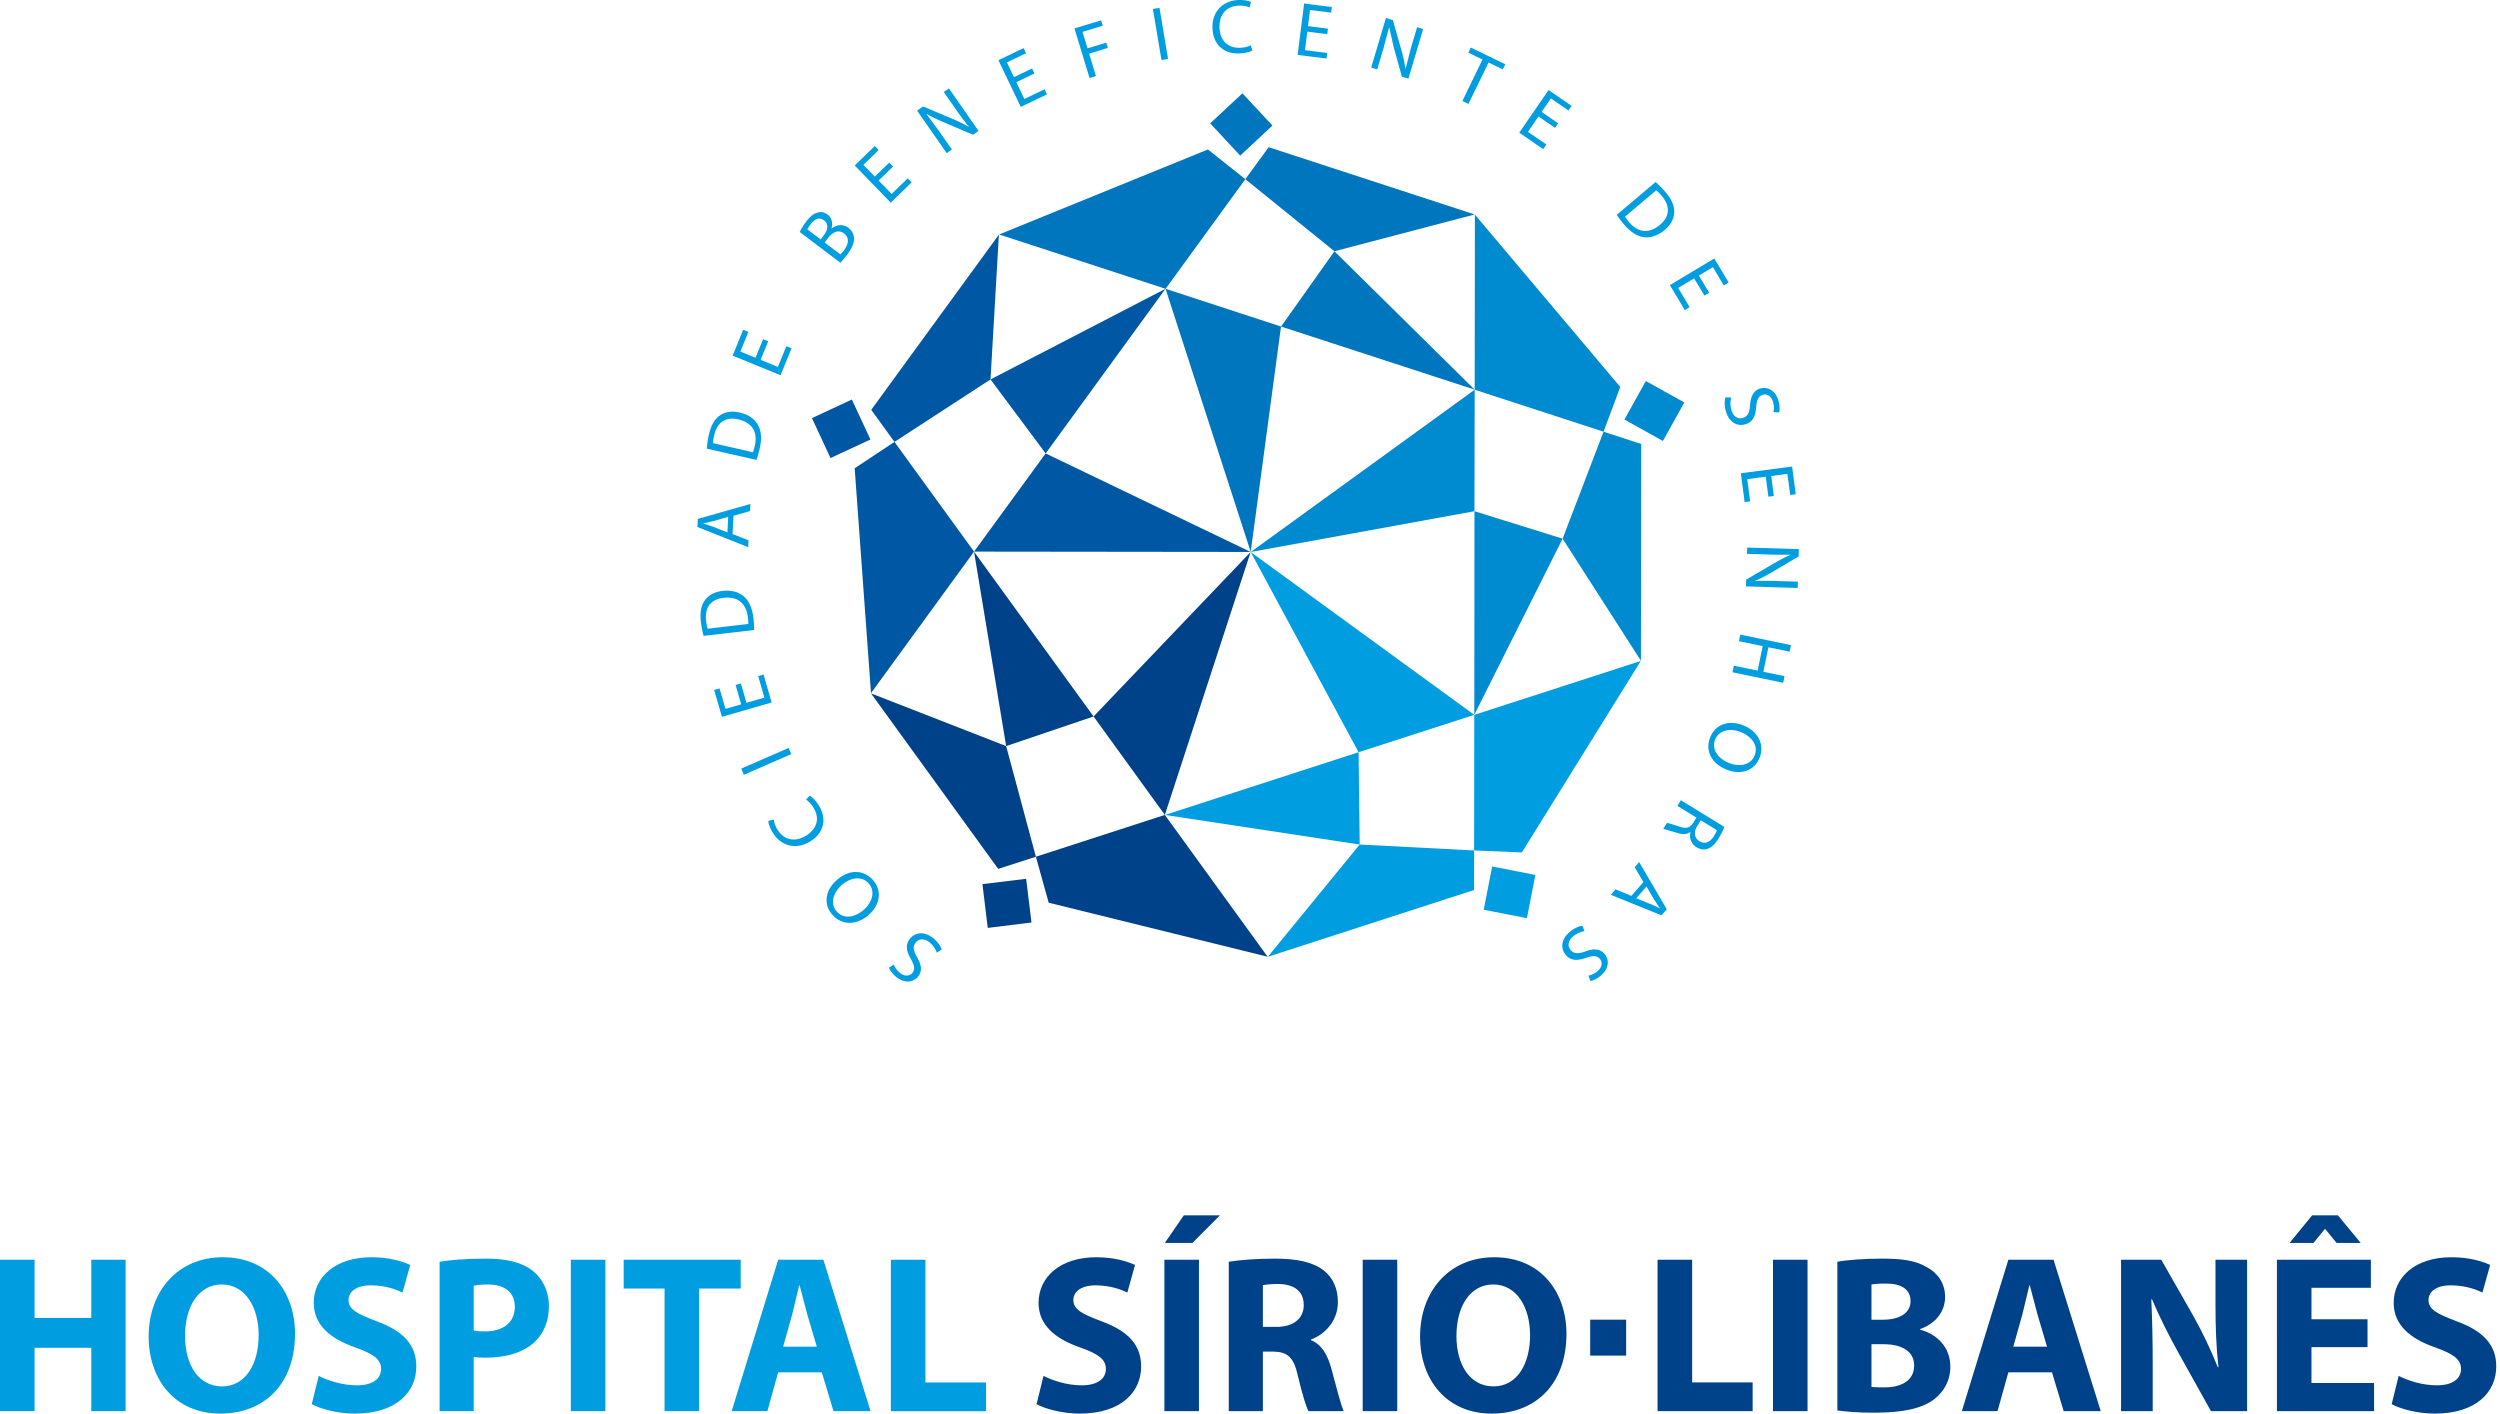 <svg xmlns="http://www.w3.org/2000/svg" viewBox="0 0 511 289"  fill-rule="evenodd" stroke-linejoin="round" stroke-miterlimit="2" xmlns:v="https://vecta.io/nano"><path d="M191.488 194.733a4.77 4.77 0 0 0-1.449-2.072c-1.083-.897-2.182-.842-2.856-.017-.632.767-.547 1.559.202 2.898.949 1.566 1.2 2.931.253 4.085-1.04 1.28-2.877 1.356-4.464.051-.834-.683-1.285-1.386-1.478-1.887l1.002-.615c.139.354.493 1.045 1.225 1.659 1.121.906 2.094.59 2.553.038.623-.771.437-1.558-.329-2.918-.947-1.668-1.103-2.91-.118-4.11 1.037-1.268 2.881-1.601 4.805-.022.792.645 1.454 1.613 1.647 2.253l-.993.657zm-20.455-14.841c2.737-2.409 5.651-2.014 7.424.016 1.84 2.107 1.503 5.008-.901 7.111-2.528 2.214-5.555 2.088-7.412-.035-1.909-2.169-1.47-5.028.889-7.092zm5.538 6.048c1.696-1.491 2.417-3.74 1.002-5.357-1.432-1.626-3.736-1.239-5.546.346-1.576 1.389-2.506 3.651-1.003 5.369 1.478 1.697 3.798 1.179 5.547-.358zm-11.044-23.314c.476.302 1.226 1.01 1.9 2.114 1.554 2.551 1.104 5.453-1.852 7.268-2.83 1.727-5.918.977-7.627-1.819-.691-1.128-.881-1.983-.915-2.393l1.125-.294c.059.564.282 1.305.745 2.056 1.293 2.105 3.504 2.691 5.87 1.238 2.216-1.357 2.856-3.496 1.513-5.695-.434-.699-1.024-1.335-1.537-1.672l.778-.803zm-14.019-5.518l9.695-4.228.544 1.255-9.696 4.233-.543-1.26zm-.064-17.405l1.133 3.953 3.664-1.057-1.263-4.4 1.096-.321 1.646 5.711-10.158 2.932-1.589-5.492 1.104-.313 1.205 4.178 3.214-.926-1.143-3.959 1.091-.306zm-7.63-9.726c-.215-.808-.43-1.781-.552-2.863-.228-1.946.068-3.387.817-4.406.741-1.027 1.891-1.722 3.592-1.92 1.718-.202 3.179.16 4.262 1.036 1.099.863 1.819 2.426 2.056 4.472.117.969.163 1.778.163 2.477l-10.338 1.204zm9.135-2.442c.025-.353-.018-.85-.085-1.382-.337-2.898-2.139-4.279-4.982-3.954-2.476.27-3.896 1.865-3.55 4.733.084.704.206 1.226.324 1.579l8.293-.976zm-3.21-18.37l3.26 1.267-.068 1.411-10.381-4.128.085-1.65 10.747-3.058-.071 1.453-3.387.957-.185 3.748zm-.893-3.521l-3.095.884-1.954.438v.043l1.887.632 2.998 1.178.164-3.175zm-4.375-13.94c.067-.843.189-1.832.429-2.889.443-1.912 1.192-3.172 2.237-3.892 1.053-.725 2.366-.986 4.038-.61 1.68.386 2.944 1.212 3.668 2.404.75 1.18.907 2.885.455 4.894-.215.952-.438 1.735-.674 2.392l-10.153-2.299zm9.433.733c.135-.33.261-.809.383-1.331.641-2.847-.594-4.752-3.386-5.383-2.429-.572-4.291.455-4.931 3.272-.156.687-.215 1.218-.219 1.588l8.153 1.854zm3.116-22.684l-1.549 3.799 3.525 1.449 1.731-4.237 1.061.429-2.245 5.501-9.791-4 2.156-5.29 1.066.438-1.643 4.018 3.091 1.267 1.554-3.803 1.044.429zm6.444-22.346c.253-.547.75-1.355 1.323-2.114.825-1.09 1.545-1.65 2.371-1.852.656-.199 1.347-.076 2.021.424.809.612 1.112 1.697.775 2.827l.017.021c.809-.653 2.177-1.091 3.437-.14.724.548 1.061 1.251 1.145 1.998.093.993-.37 2.13-1.415 3.515-.568.746-1.061 1.285-1.377 1.613l-8.297-6.292zm4.271 1.533l.75-.994c.867-1.145.782-2.273-.031-2.897-.989-.749-1.945-.29-2.779.809-.383.505-.556.825-.652 1.023l2.712 2.059zm4.042 3.058c.199-.185.447-.488.745-.867.852-1.133 1.226-2.486 0-3.42-1.152-.868-2.374-.236-3.276.951l-.682.91 3.213 2.426zm10.765-17.958l-2.952 2.864 2.665 2.737 3.286-3.192.795.826-4.265 4.144-7.367-7.598 4.098-3.976.795.818-3.123 3.032 2.332 2.401 2.953-2.865.783.809zm10.962-2.745l-6.051-8.676 1.221-.859 5.845 2.455c1.353.569 2.489 1.132 3.521 1.731l.017-.034c-.914-1.078-1.672-2.122-2.615-3.47l-2.531-3.63 1.052-.742 6.052 8.685-1.133.783-5.824-2.484c-1.275-.54-2.552-1.129-3.639-1.761l-.033.038 2.59 3.52 2.581 3.71-1.053.734zm17.937-16.281l-3.71 1.777 1.646 3.435 4.136-1.978.492 1.035-5.36 2.561-4.565-9.535 5.146-2.468.497 1.036-3.917 1.874 1.445 3.016 3.702-1.773.488 1.02zm8.179-9.199l5.454-1.655.332 1.09-4.144 1.269 1.024 3.364 3.836-1.162.325 1.079-3.828 1.162 1.394 4.582-1.306.404-3.087-10.133zM237 1.604l1.753 10.439-1.353.224-1.747-10.435L237 1.604zm18.982 8.726c-.489.265-1.487.564-2.771.597-2.983.093-5.282-1.742-5.383-5.204-.1-3.31 2.08-5.619 5.357-5.72 1.314-.033 2.156.22 2.517.405l-.293 1.124c-.523-.239-1.269-.409-2.148-.382-2.476.074-4.068 1.701-3.989 4.48.072 2.594 1.613 4.211 4.19 4.135.822-.025 1.664-.227 2.211-.504l.309 1.069zm15.309-3.353l-4.073-.513-.484 3.79 4.546.573-.138 1.136-5.904-.741L266.56.72l5.67.715-.145 1.142-4.316-.544-.416 3.311 4.08.513-.142 1.12zm8.979 6.84l3.011-10.142 1.421.422 1.728 6.094a29.08 29.08 0 0 1 .846 3.836h.038l1.078-4.22 1.263-4.245 1.235.372-3.007 10.14-1.335-.386-1.693-6.108-.885-3.95h-.055l-1.129 4.22-1.279 4.329-1.237-.362zm22.752-1.643l-2.896-1.414.514-1.045 7.046 3.428-.514 1.036-2.9-1.407-4.127 8.474-1.241-.598 4.118-8.474zm14.834 13.958l-3.39-2.329-2.152 3.145 3.769 2.595-.653.943-4.893-3.369 5.989-8.709 4.704 3.226-.645.943-3.583-2.46-1.897 2.755 3.383 2.333-.632.927zm20.552 11.075a19.42 19.42 0 0 1 2.043 2.081c1.258 1.499 1.823 2.855 1.752 4.118-.051 1.281-.623 2.486-1.935 3.597-1.321 1.112-2.745 1.617-4.126 1.483-1.39-.117-2.855-1.019-4.181-2.595-.624-.733-1.118-1.398-1.5-1.975l7.947-6.709zm-6.254 7.075c.165.308.481.699.821 1.113 1.882 2.232 4.162 2.391 6.333.542 1.913-1.595 2.215-3.701.354-5.9-.453-.539-.841-.909-1.144-1.128l-6.364 5.373zm16.235 16.139l-2.11-3.521-3.263 1.954 2.342 3.934-.987.589-3.049-5.108 9.084-5.429 2.936 4.911-.99.59-2.223-3.737-2.877 1.711 2.11 3.533-.973.573zm5.483 20.825a4.78 4.78 0 0 0 .017 2.548c.383 1.34 1.318 1.929 2.341 1.63.958-.273 1.34-.972 1.471-2.505.113-1.82.673-3.1 2.109-3.508 1.581-.46 3.133.517 3.712 2.496.288 1.037.27 1.862.138 2.393l-1.176-.055c.087-.391.198-1.15-.072-2.076-.398-1.382-1.381-1.676-2.07-1.474-.949.278-1.248 1.023-1.377 2.586-.179 1.908-.746 3.024-2.242 3.453-1.571.447-3.281-.312-3.963-2.712-.286-.977-.286-2.14-.089-2.789l1.201.013zm7.585 20.279l-.536-4.085-3.78.496.589 4.541-1.128.151-.776-5.896 10.483-1.373.742 5.66-1.135.152-.568-4.312-3.304.437.527 4.078-1.114.151zm-4.342 10.394l10.571.324-.046 1.487-5.447 3.23c-1.267.737-2.408 1.327-3.494 1.79l.007.034c1.415-.089 2.7-.076 4.35-.022l4.429.131-.047 1.289-10.559-.329.039-1.377 5.456-3.188c1.206-.708 2.435-1.373 3.593-1.871l-.012-.049c-1.329.042-2.607.033-4.359-.026l-4.518-.134.037-1.289zm8.684 21.276l-4.334-.892-1.036 5.007 4.33.896-.275 1.356-10.363-2.147.28-1.348 4.862 1.003 1.031-5.012-4.855-1.002.281-1.344 10.366 2.152-.287 1.331zm-12.887 24.107c-3.377-1.356-4.342-4.119-3.332-6.629 1.045-2.594 3.782-3.605 6.752-2.405 3.121 1.251 4.367 4.014 3.318 6.634-1.074 2.661-3.824 3.579-6.738 2.4zm2.903-7.665c-2.098-.843-4.423-.463-5.231 1.521-.81 2.016.579 3.886 2.813 4.788 1.945.792 4.392.597 5.242-1.521.846-2.109-.668-3.929-2.824-4.788zm-3.354 19.39c-.244.661-.696 1.541-1.188 2.346-.761 1.25-1.482 1.899-2.337 2.151-.678.211-1.452.085-2.148-.345-1.186-.733-1.525-1.966-1.259-3.117l-.034-.024c-.669.556-1.561.563-2.628.21l-2.904-.822.74-1.208c.354.021 1.241.296 2.524.724 1.402.497 2.168.308 2.855-.729l.678-1.09-3.905-2.401.715-1.162 8.891 5.467zm-4.812-1.365l-.739 1.188c-.769 1.251-.572 2.455.459 3.091 1.158.707 2.191.177 2.952-1.036.355-.573.537-1.002.607-1.217l-3.279-2.026zm-11.73 12.618l-1.798-3.007.926-1.061 5.639 9.636-1.078 1.246-10.356-4.195.951-1.112 3.256 1.331 2.46-2.838zm-1.463 3.327l2.976 1.208c.677.27 1.254.568 1.822.847l.022-.025-1.104-1.656-1.639-2.783-2.077 2.409zm-10.569 6.721c-.707.109-1.592.439-2.317 1.045-1.064.893-1.221 1.987-.531 2.804.633.758 1.437.834 2.88.338 1.712-.657 3.106-.657 4.072.496 1.059 1.259.802 3.075-.776 4.397-.834.707-1.594 1.01-2.123 1.108l-.427-1.099a4.16 4.16 0 0 0 1.863-.901c1.103-.932.968-1.942.504-2.502-.636-.754-1.445-.721-2.926-.203-1.811.616-3.067.548-4.07-.639-1.051-1.256-1.042-3.126.868-4.735.775-.665 1.838-1.14 2.52-1.204l.463 1.095z" fill="#009ee0"/><g fill="#0076be"><path d="M301.417 79.641l-28.659-28.284-10.908 15.389 39.567 12.895zm-46.87-43.015l-7.651-6.073-42.683 17.373 34.028 11.106 16.306-22.406z"/><path d="M301.426 43.836l-42.115-13.75-4.764 6.54 18.211 14.731 28.668-7.521zM238.24 59.032l17.406 53.78 6.193-46.066-23.599-7.714zm21.851-33.364l-6.138-6.595-6.589 6.139 6.13 6.596 6.597-6.14z"/></g><g fill="#0057a4"><path d="M238.22 59.032l-35.759 18.521 11.27 15.128 24.489-33.649zm-55.39 31.291l-8.136 5.39 3.34 45.964 21.062-28.928-16.266-22.426z"/><path d="M204.175 47.955L178.08 83.769l4.75 6.554 19.631-12.77 1.714-29.598zm9.556 44.726l-14.635 20.068 56.534.067-41.899-20.135zm-39.609-11.017l-8.162 3.798 3.795 8.162 8.165-3.791-3.798-8.169z"/></g><g fill="#00428a"><path d="M199.096 112.769l6.561 39.732 17.869-6.056-24.43-33.676zm12.639 62.348l2.619 9.399 44.738 11.035-20.998-28.984-26.359 8.55z"/><path d="M178.038 141.728l25.994 35.874 7.703-2.485-6.078-22.616-27.619-10.773zm45.488 4.717l14.568 20.122 17.536-53.738-32.104 33.616zm-22.717 34.269l1.087 8.949 8.938-1.104-1.088-8.933-8.937 1.088z"/></g><g fill="#009ee0"><path d="M238.115 166.576l39.806 6.047-.224-18.871-39.582 12.824zm63.196 7.26l9.754.404 24.316-39.142-34.039 11.019-.031 27.719z"/><path d="M259.143 195.567l42.157-13.65.011-8.081-23.39-1.213-18.778 22.944zm18.554-41.815l23.645-7.635-45.696-33.28 22.051 40.915zm25.574 32.196l8.827 1.731 1.73-8.839-8.827-1.736-1.73 8.844z"/></g><g fill="#008bd0"><path d="M301.349 146.099l18.047-35.991-18.013-5.618-.034 41.609zm26.419-57.857l3.415-9.152-29.712-35.22-.045 35.789 26.342 8.583z"/><path d="M335.406 135.057l.061-44.305-7.699-2.51-8.372 21.866 16.01 24.949zm-33.98-55.398l-45.775 33.17 45.729-8.339.046-24.831zm38.475 10.469l4.375-7.871-7.87-4.375-4.372 7.875 7.867 4.371z"/></g><path d="M213.295 281.231c1.895.962 4.803 1.927 7.805 1.927 3.234 0 4.945-1.332 4.945-3.35 0-1.927-1.482-3.042-5.217-4.37-5.172-1.788-8.547-4.632-8.547-9.124 0-5.286 4.434-9.331 11.773-9.331 3.515 0 6.099.735 7.945 1.567l-1.569 5.641c-1.247-.594-3.463-1.467-6.513-1.467s-4.521 1.385-4.521 2.992c0 1.962 1.753 2.835 5.766 4.356 5.5 2.019 8.085 4.873 8.085 9.228 0 5.186-4.017 9.639-12.564 9.639-3.551 0-7.062-.962-8.815-1.931l1.427-5.777zm31.772-23.741v30.951h-7.065V257.49h7.065zm4.291-9.075l-5.63 5.641h-5.639l3.884-5.641h7.385zm1.801 9.485c2.258-.361 5.629-.638 9.374-.638 4.613 0 7.843.7 10.068 2.438 1.836 1.467 2.861 3.618 2.861 6.47 0 3.955-2.818 6.655-5.493 7.621v.139c2.166.874 3.369 2.942 4.151 5.781.971 3.486 1.942 7.532 2.541 8.73h-7.204c-.51-.927-1.247-3.4-2.171-7.21-.834-3.862-2.166-4.915-5.035-4.964h-2.118v12.174h-6.974V257.9zm6.974 13.318h2.767c3.508 0 5.586-1.749 5.586-4.449 0-2.848-1.938-4.263-5.169-4.324-1.708 0-2.677.148-3.184.234v8.539zm20.401-13.728h7.063v30.951h-7.063zm41.649 15.152c0 10.153-6.185 16.297-15.283 16.297-9.235 0-14.639-6.933-14.639-15.746 0-9.272 5.96-16.21 15.147-16.21 9.556 0 14.775 7.126 14.775 15.659zm-22.487.419c0 6.056 2.864 10.319 7.572 10.319 4.755 0 7.479-4.49 7.479-10.503 0-5.557-2.676-10.332-7.523-10.332-4.758 0-7.528 4.5-7.528 10.516zm41.107-15.571h7.071v25.078h12.368v5.873h-19.439V257.49zm23.593 0h7.066v30.951h-7.066zm13.158.41c1.846-.361 5.59-.638 9.105-.638 4.289 0 6.922.416 9.184 1.744 2.166 1.153 3.736 3.253 3.736 6.06 0 2.752-1.618 5.33-5.125 6.614v.093c3.555.965 6.195 3.625 6.195 7.615 0 2.805-1.298 5.007-3.238 6.571-2.262 1.783-6.049 2.796-12.233 2.796-3.463 0-6.051-.228-7.624-.459V257.9zm6.973 11.849h2.308c3.691 0 5.678-1.515 5.678-3.81 0-2.342-1.797-3.578-4.98-3.578-1.526 0-2.403.084-3.006.184v7.204zm0 13.728c.691.097 1.526.097 2.726.097 3.186 0 5.998-1.25 5.998-4.457 0-3.119-2.812-4.362-6.32-4.362h-2.404v8.722zm27.98-2.979l-2.213 7.943h-7.297l9.51-30.951h9.238l9.649 30.951h-7.578l-2.397-7.943h-8.912zm7.902-5.24l-1.941-6.567-1.576-5.967h-.09l-1.438 5.967-1.845 6.567h6.89zm15.135 13.183V257.49h8.221l6.467 11.338c1.845 3.263 3.693 7.126 5.078 10.611h.14c-.466-4.088-.605-8.265-.605-12.949v-9h6.463v30.951h-7.383l-6.656-11.937c-1.846-3.311-3.869-7.305-5.399-10.932l-.144.044c.193 4.086.287 8.45.287 13.501v9.324h-6.469zm50.379-13.09h-11.459v7.34h12.793v5.75h-19.854V257.49h19.203v5.74h-12.142v6.432h11.459v5.689zm-6.053-26.936l4.664 5.641h-4.939l-2.307-2.841h-.093l-2.313 2.841h-4.895l4.614-5.641h5.269zm12.414 32.816c1.901.962 4.803 1.927 7.805 1.927 3.236 0 4.94-1.332 4.94-3.35 0-1.927-1.477-3.042-5.215-4.37-5.17-1.788-8.543-4.632-8.543-9.124 0-5.286 4.429-9.331 11.777-9.331 3.506 0 6.094.735 7.94 1.567l-1.569 5.641c-1.242-.594-3.471-1.467-6.512-1.467-3.052 0-4.521 1.385-4.521 2.992 0 1.962 1.752 2.835 5.769 4.356 5.499 2.019 8.081 4.873 8.081 9.228 0 5.186-4.02 9.639-12.561 9.639-3.553 0-7.068-.962-8.818-1.931l1.427-5.777z" fill="#00428a"/><path d="M7.067 257.49v11.896h11.592V257.49h7.014v30.951h-7.014V275.49H7.067v12.951H0V257.49h7.067zm53.235 15.152c0 10.153-6.188 16.297-15.284 16.297-9.233 0-14.634-6.933-14.634-15.746 0-9.272 5.958-16.21 15.143-16.21 9.563 0 14.775 7.126 14.775 15.659zm-22.483.419c0 6.056 2.865 10.319 7.568 10.319 4.754 0 7.484-4.49 7.484-10.503 0-5.557-2.677-10.332-7.529-10.332-4.754 0-7.523 4.5-7.523 10.516zm27.329 8.17c1.895.962 4.804 1.927 7.801 1.927 3.235 0 4.939-1.332 4.939-3.35 0-1.927-1.476-3.042-5.212-4.37-5.172-1.788-8.543-4.632-8.543-9.124 0-5.286 4.43-9.331 11.773-9.331 3.511 0 6.096.735 7.942 1.567l-1.57 5.641c-1.243-.594-3.468-1.467-6.507-1.467-3.051 0-4.527 1.385-4.527 2.992 0 1.962 1.758 2.835 5.779 4.356 5.489 2.019 8.072 4.873 8.072 9.228 0 5.186-4.016 9.639-12.559 9.639-3.55 0-7.066-.962-8.816-1.931l1.428-5.777zM89.855 257.9c2.166-.361 5.211-.638 9.505-.638 4.345 0 7.439.829 9.514 2.482 1.982 1.564 3.326 4.129 3.326 7.162s-1.015 5.597-2.861 7.344c-2.399 2.254-5.958 3.259-10.116 3.259-.923 0-1.752-.049-2.403-.14v11.072h-6.965V257.9zm6.965 14.053c.602.138 1.345.19 2.356.19 3.743 0 6.055-1.882 6.055-5.058 0-2.841-1.991-4.54-5.498-4.54-1.433 0-2.404.134-2.913.27v9.138zm19.859-14.463h7.062v30.951h-7.062zm19.156 5.889h-8.355v-5.889h23.919v5.889H142.9v25.062h-7.065v-25.062zm23.224 17.119l-2.214 7.943h-7.291l9.505-30.951h9.237l9.65 30.951h-7.577l-2.398-7.943h-8.912zm7.897-5.24l-1.943-6.567-1.569-5.967h-.092l-1.432 5.967-1.846 6.567h6.882zm15.139-17.768h7.067v25.078h12.374v5.873h-19.441V257.49z" fill="#009ee0"/><path d="M325.036 269.739h7.346v7.347h-7.346z" fill="#00428a"/><defs /></svg>